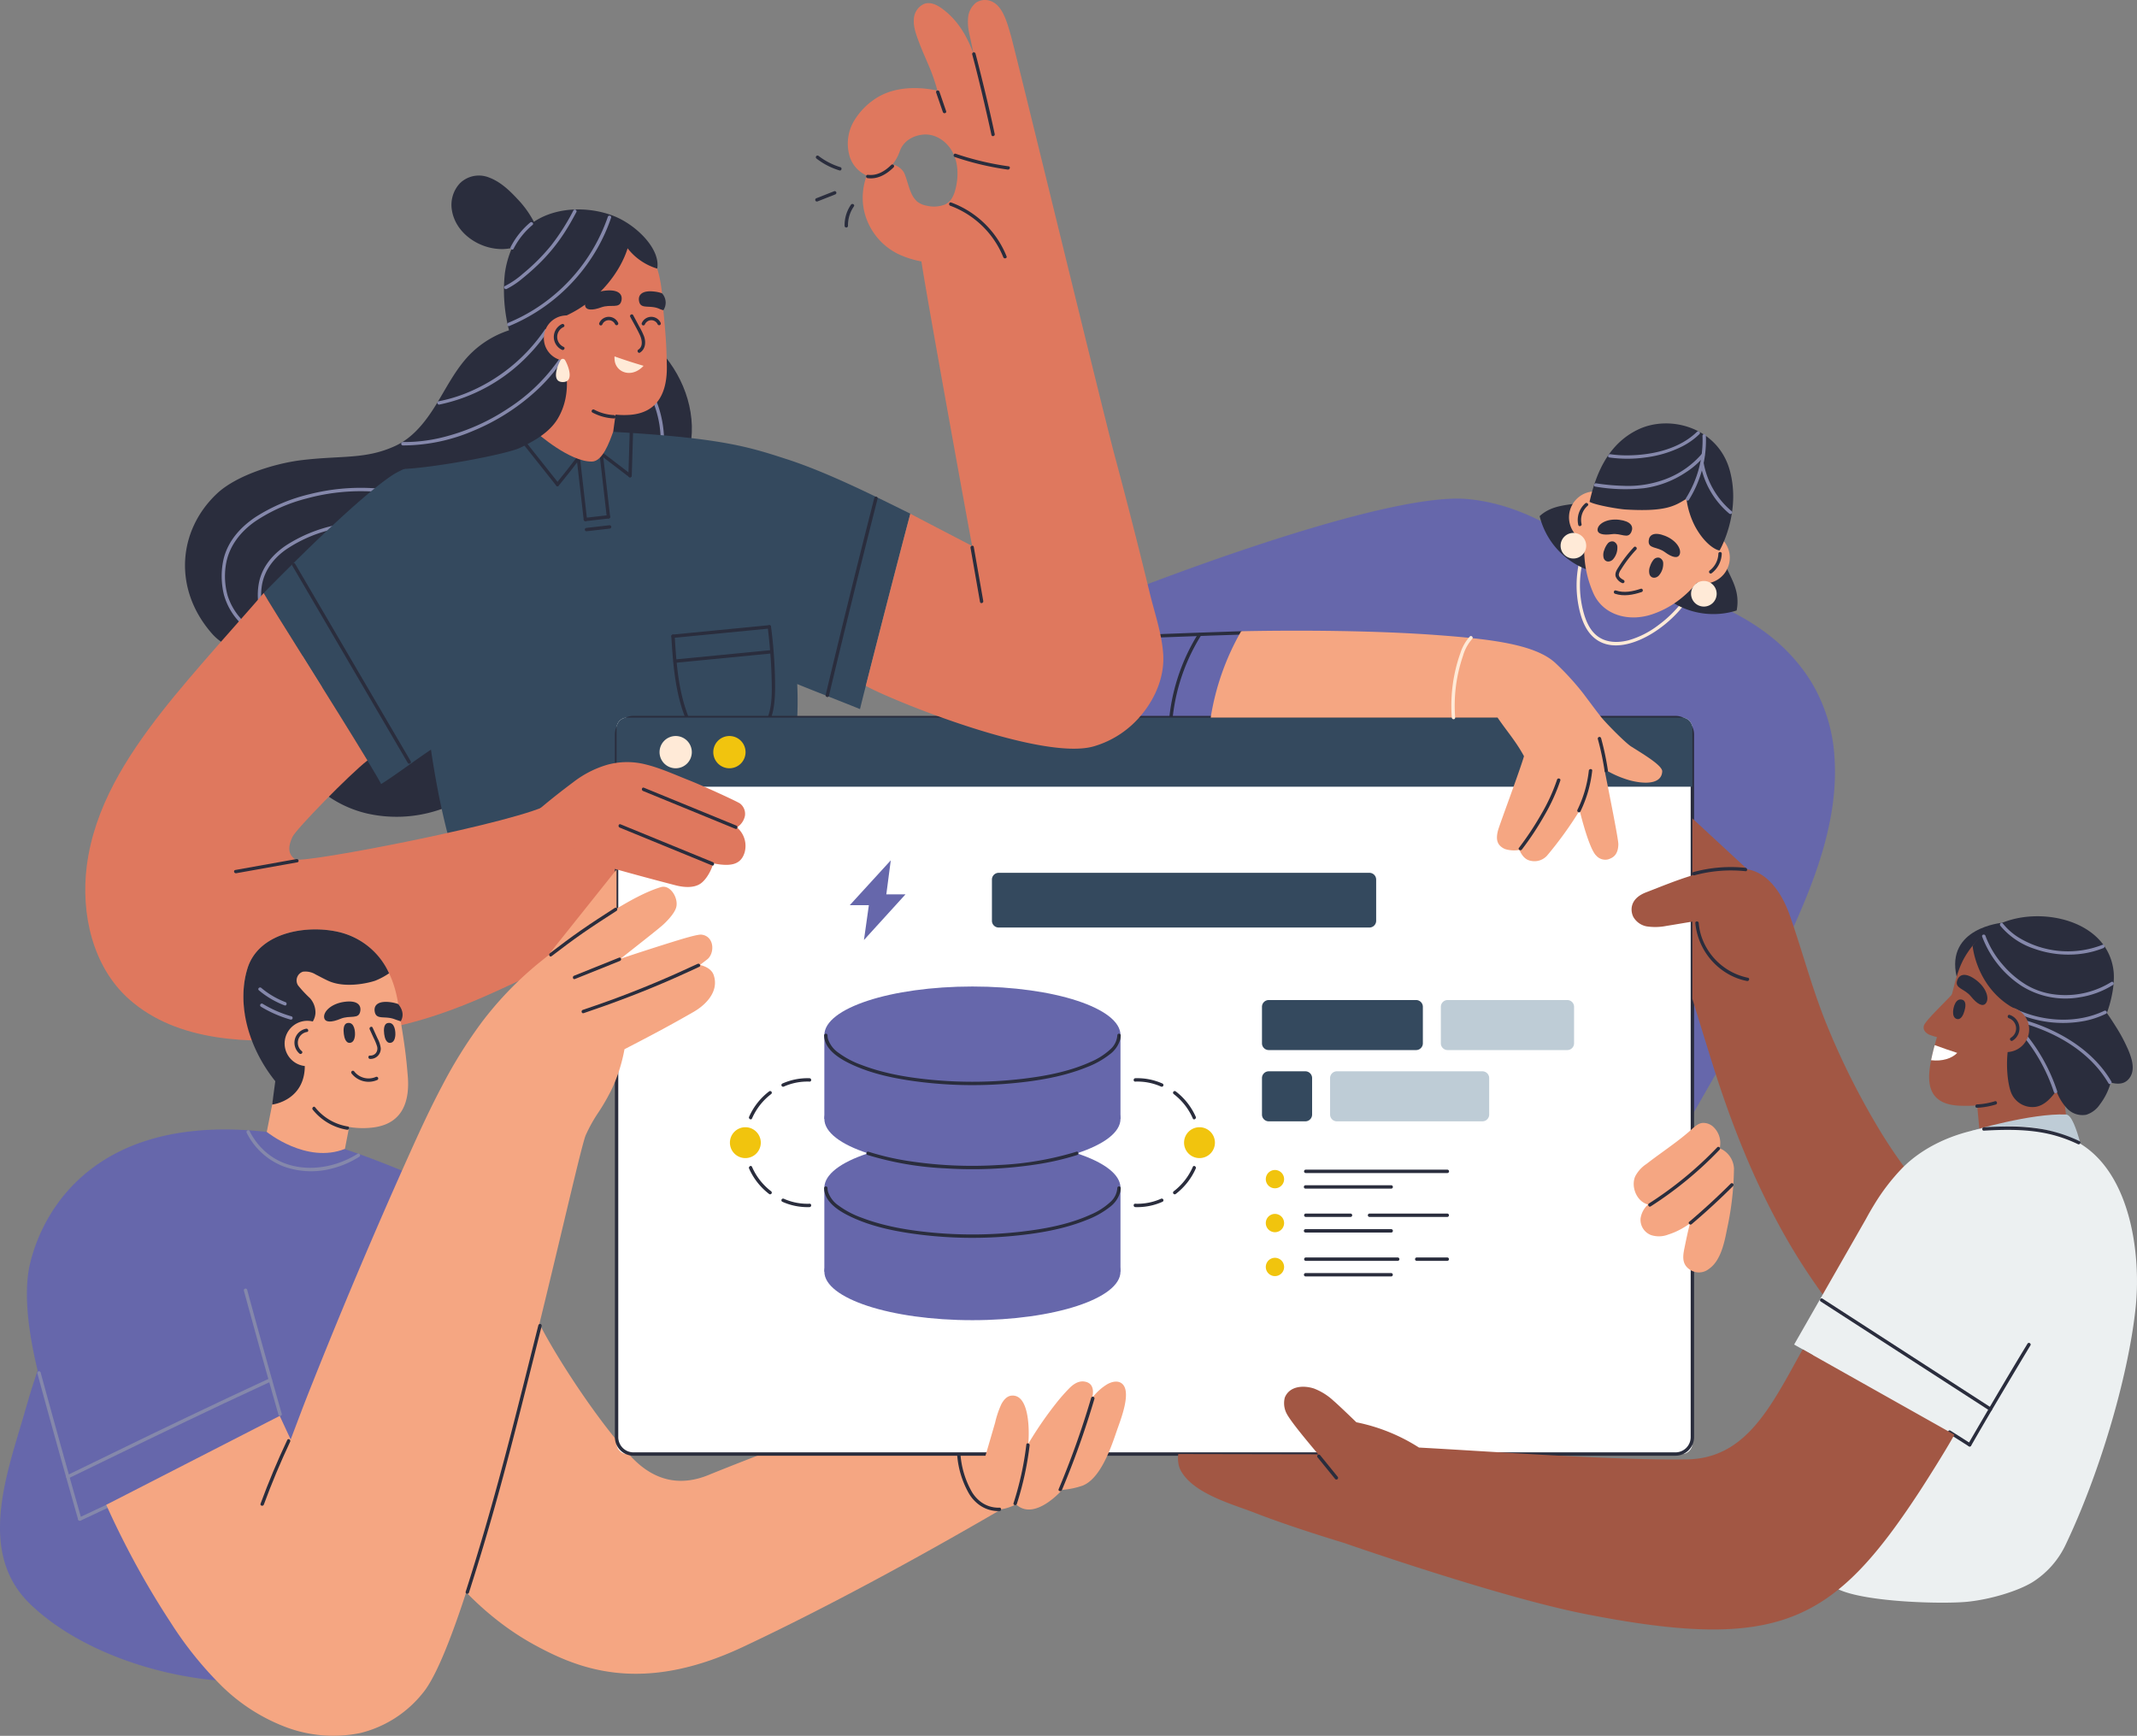 <?xml version="1.0" encoding="UTF-8"?> <svg xmlns="http://www.w3.org/2000/svg" xmlns:xlink="http://www.w3.org/1999/xlink" width="664.484" height="539.781" viewBox="0 0 664.484 539.781"><rect x="0" y="0" width="664.484" height="539.781" fill="#808080" stroke="none"/><defs><clipPath id="clip-path"><rect id="Rectangle_48" data-name="Rectangle 48" width="664.484" height="539.781" fill="none"></rect></clipPath></defs><g id="Group_193" data-name="Group 193" transform="translate(0 -0.001)"><g id="Group_193-2" data-name="Group 193" transform="translate(0 0.001)" clip-path="url(#clip-path)"><path id="Path_945" data-name="Path 945" d="M732,314.28a51.353,51.353,0,0,0-7.32-23.033,55.579,55.579,0,0,0-14.545-15.475c-10.508-7.689-23.175-12.259-36.054-14.03-2.782-1.765-7.849-4.565-9.484-5.651a101.555,101.555,0,0,0-10.782-6.232l0,0s-15.706-13.488-35.965-15.259c-27.1-2.37-107,29.4-107,29.4h.007a83.8,83.8,0,0,0-15.391,6.883c-9.448,5.579-17.793,14.661-18.3,26.154a18.777,18.777,0,0,0,6.217,15.16,28.079,28.079,0,0,0,9.571,5.318c-.2-.424,4.973,2.826,5.262,3.066q17.707,14.711,35.249,29.618t34.92,30.005q17.377,15.1,34.586,30.389t34.248,30.77q13.786,12.524,27.45,25.182l29.109-50.781c9.343-16.3,18.7-32.644,26.311-49.842,7.135-16.113,13.3-33.748,11.9-51.639" transform="translate(-161.617 -79.419)" fill="#6667ab"></path><path id="Path_946" data-name="Path 946" d="M550.374,328.888a60.332,60.332,0,0,1,9.12-30.4c.358-.576-.551-1.1-.908-.53a61.659,61.659,0,0,0-8.657,23.761,62.38,62.38,0,0,0-.606,7.168.526.526,0,0,0,1.051,0" transform="translate(-186.064 -100.841)" fill="#2a2d3d"></path><path id="Path_947" data-name="Path 947" d="M521.471,299.34c10.583-.36,21.162-.8,31.745-1.169q4.594-.161,9.188-.3c.675-.021.678-1.072,0-1.051-10.578.321-21.152.749-31.727,1.141q-4.6.171-9.206.329c-.675.022-.678,1.074,0,1.051" transform="translate(-176.459 -100.538)" fill="#2a2d3d"></path><path id="Path_948" data-name="Path 948" d="M741.92,265.6a33.4,33.4,0,0,0-.021,12.419c.662,3.505,1.834,7.312,4.518,9.82,5.442,5.087,13.723,2.01,19.109-1.48a38.159,38.159,0,0,0,9.362-8.592c.411-.528-.328-1.277-.743-.743a37.343,37.343,0,0,1-7.685,7.429,27.46,27.46,0,0,1-8.96,4.476c-3.1.805-6.578.829-9.325-1.022-2.851-1.922-4.152-5.4-4.925-8.6a31.994,31.994,0,0,1-.315-13.427c.125-.661-.888-.944-1.014-.28" transform="translate(-251.099 -89.836)" fill="#ffead7"></path><path id="Path_949" data-name="Path 949" d="M777.816,270.029a37.424,37.424,0,0,1,10.61-7.717,40.555,40.555,0,0,1,7.073-2.545c1.112-.3,2.222-.6,3.316-.95.418,6.5,6.213,10.54,4.642,18.684a23.98,23.98,0,0,1-25.641-7.473" transform="translate(-263.458 -87.666)" fill="#2a2d3d"></path><path id="Path_950" data-name="Path 950" d="M723.952,239.733c5.26-4.869,12.6-2.779,18.351-5.821.276,1.114.6,2.218.926,3.322a40.455,40.455,0,0,1,1.533,7.36,37.438,37.438,0,0,1-1.023,13.08,23.981,23.981,0,0,1-19.786-17.94" transform="translate(-245.214 -79.23)" fill="#2a2d3d"></path><path id="Path_951" data-name="Path 951" d="M788.266,213.969A19.607,19.607,0,0,0,771.622,200.8c-15.516-1.527-24.256,14.9-25.827,27.527-.774,6.228-2.285,14.345,1.9,24,3.04,7.016,11.106,9.1,18.285,6.693,9.825-3.291,15.114-10.852,18.544-16.108,2.557-3.919,8.538-15.8,3.744-28.944" transform="translate(-252.303 -67.982)" fill="#f5a682"></path><path id="Path_952" data-name="Path 952" d="M753.864,239.714A8.061,8.061,0,1,1,746.4,231.1a8.061,8.061,0,0,1,7.467,8.615" transform="translate(-249.891 -78.27)" fill="#f5a682"></path><path id="Path_953" data-name="Path 953" d="M805.075,257.407a8.061,8.061,0,1,1-8.729-7.332,8.061,8.061,0,0,1,8.729,7.332" transform="translate(-267.241 -84.694)" fill="#f5a682"></path><path id="Path_954" data-name="Path 954" d="M775.224,253.192c-.184,2.585,2.587,1.722,5.013,3.517,2.231,1.651,4.026,2.092,4.6.782.69-1.584-.921-4.4-4.513-5.827-3.363-1.334-4.964-.358-5.1,1.528" transform="translate(-262.578 -85.034)" fill="#2a2d3d"></path><path id="Path_955" data-name="Path 955" d="M761.693,248.17c-1.075,2.358-3.1.274-6.086.691-2.748.382-4.536-.088-4.411-1.512.151-1.721,2.915-3.426,6.751-2.959,3.591.438,4.53,2.061,3.746,3.781" transform="translate(-254.44 -82.753)" fill="#2a2d3d"></path><path id="Path_956" data-name="Path 956" d="M758.233,256.025a1.889,1.889,0,0,0-1.142-1.4,1.784,1.784,0,0,0-1.88.659,6.2,6.2,0,0,0-1.029,1.952,3.945,3.945,0,0,0-.179,2.548c.513,1.358,1.989,1.282,2.862.4a5.463,5.463,0,0,0,1.367-4.161" transform="translate(-255.343 -86.22)" fill="#2a2d3d"></path><path id="Path_957" data-name="Path 957" d="M779.781,263.65a1.89,1.89,0,0,0-1.142-1.4,1.783,1.783,0,0,0-1.88.659,6.191,6.191,0,0,0-1.029,1.951,3.948,3.948,0,0,0-.178,2.549c.513,1.357,1.989,1.281,2.862.4a5.461,5.461,0,0,0,1.367-4.16" transform="translate(-262.642 -88.803)" fill="#2a2d3d"></path><path id="Path_958" data-name="Path 958" d="M791.027,213.727c-3.61-13.2-18.444-17.52-28.489-12.731s-13.426,15.075-15.122,22.488c1.85,1.051,9.126,2.264,11.122,2.385,12.687.774,15.431-1.139,19.009-3.329a25.868,25.868,0,0,0,2.631,8.483c3.5,6.518,7.533,7.812,7.712,7.528,0,0,6.746-11.626,3.136-24.824" transform="translate(-253.161 -67.44)" fill="#2a2d3d"></path><path id="Path_959" data-name="Path 959" d="M759.2,278.394c2.723.91,5.643.35,8.294-.536.638-.214.364-1.229-.28-1.014-2.482.83-5.181,1.389-7.734.536-.643-.215-.919.8-.28,1.014" transform="translate(-257.03 -93.762)" fill="#2a2d3d"></path><path id="Path_960" data-name="Path 960" d="M765.328,257.22a39.458,39.458,0,0,0-4.595,5.907c-.584.921-1.373,2.007-1.086,3.162a3.692,3.692,0,0,0,2,2.07.526.526,0,0,0,.53-.907c-.657-.376-1.613-.9-1.533-1.792a3.644,3.644,0,0,1,.659-1.456q.408-.668.842-1.318a37.993,37.993,0,0,1,3.929-4.923c.464-.493-.278-1.237-.743-.743" transform="translate(-257.284 -87.07)" fill="#2a2d3d"></path><path id="Path_961" data-name="Path 961" d="M804.392,266.2a7.989,7.989,0,0,0,3.167-6.1c.02-.677-1.031-.676-1.051,0a6.872,6.872,0,0,1-2.646,5.2.543.543,0,0,0-.189.719.53.53,0,0,0,.719.188" transform="translate(-272.193 -87.928)" fill="#2a2d3d"></path><path id="Path_962" data-name="Path 962" d="M743.051,243.063a5.823,5.823,0,0,1,1.9-5.68c.515-.44-.232-1.18-.743-.743a6.873,6.873,0,0,0-2.168,6.7c.154.659,1.168.38,1.014-.279" transform="translate(-251.281 -80.109)" fill="#2a2d3d"></path><path id="Path_963" data-name="Path 963" d="M795.157,277.179a3.979,3.979,0,1,0,3.979-3.979,3.979,3.979,0,0,0-3.979,3.979" transform="translate(-269.332 -92.538)" fill="#ffead7"></path><path id="Path_964" data-name="Path 964" d="M733.808,254.579a3.979,3.979,0,1,0,3.979-3.979,3.979,3.979,0,0,0-3.979,3.979" transform="translate(-248.552 -84.883)" fill="#ffead7"></path><path id="Path_965" data-name="Path 965" d="M793.635,224.609a34.95,34.95,0,0,0,5.276-19.9c-.036-.673-1.087-.677-1.051,0a33.949,33.949,0,0,1-5.133,19.371c-.355.578.554,1.106.908.53" transform="translate(-268.482 -69.167)" fill="#8588ab"></path><path id="Path_966" data-name="Path 966" d="M749.92,223.5a54.331,54.331,0,0,0,15.239.493,30.862,30.862,0,0,0,12.867-4.886,24.94,24.94,0,0,0,5.773-5.051c.423-.521-.317-1.269-.743-.743a27.718,27.718,0,0,1-10.947,7.742,33.069,33.069,0,0,1-13.669,2.193,64.343,64.343,0,0,1-8.241-.762c-.661-.1-.946.91-.279,1.014" transform="translate(-253.881 -72.191)" fill="#8588ab"></path><path id="Path_967" data-name="Path 967" d="M756.521,210.938a40.32,40.32,0,0,0,11.348-.015,34.883,34.883,0,0,0,11.438-3.488,22.091,22.091,0,0,0,5.241-3.761c.484-.475-.259-1.218-.743-.743-5.4,5.3-13.64,7.2-20.985,7.344a36.419,36.419,0,0,1-6.019-.351c-.662-.1-.948.915-.28,1.014" transform="translate(-256.117 -68.685)" fill="#8588ab"></path><path id="Path_968" data-name="Path 968" d="M799.576,217.933a26.282,26.282,0,0,0,8.959,15.372c.513.436,1.26-.3.744-.743a25.391,25.391,0,0,1-8.69-14.909c-.107-.666-1.12-.384-1.013.28" transform="translate(-270.826 -73.594)" fill="#8588ab"></path><path id="Path_969" data-name="Path 969" d="M287.951,156.826c9.167,6.644,15.5,17.4,15.836,28.718s-5.768,22.839-15.806,28.075c0,0-21.005-1.864-25.728-19.384s25.7-37.41,25.7-37.41" transform="translate(-88.66 -53.12)" fill="#2a2d3d"></path><path id="Path_970" data-name="Path 970" d="M305.149,184.359a32.757,32.757,0,0,1,3.07,21.017c-.125.661.887.945,1.014.28a33.934,33.934,0,0,0-3.177-21.827c-.31-.6-1.217-.07-.907.53" transform="translate(-103.337 -62.177)" fill="#8588ab"></path><path id="Path_971" data-name="Path 971" d="M171.23,245.4c-.645-.16-1.3-.281-1.953-.4,13.745-9.19,20.084-30.192,25.382-46.661,6.311-19.616,3.094-45.23,3.094-45.23a30.2,30.2,0,0,0-22.289,9.085c-4.287,4.439-7.077,10.066-10.3,15.326s-7.183,10.421-12.787,13c-9.291,4.281-16.688,2.912-29.168,4.43-8.267,1.006-20.24,4.713-26.279,10.394-12.175,11.455-13.706,29.681-1.549,43.545,8.228,9.382,27.527,7.873,45.2,4.472a99.545,99.545,0,0,0-7.55,7.431c-4.523,4.833-10.153,17.531-13.991,22.921a33.864,33.864,0,0,0,7.771,11.846,35.346,35.346,0,0,0,16.941,9.3,41.573,41.573,0,0,0,21.568-.953c12.314-3.825,22.245-13.119,28.388-24.292-.886-5.894-1.966-19.074-5.77-23.673a31.5,31.5,0,0,0-16.7-10.546" transform="translate(-29.466 -51.858)" fill="#2a2d3d"></path><path id="Path_972" data-name="Path 972" d="M110.846,270.741A19.393,19.393,0,0,1,106.113,263a22.463,22.463,0,0,1-.61-9.43c.849-5.813,4.411-10.42,9.132-13.728a51.66,51.66,0,0,1,15.986-7.13,64.058,64.058,0,0,1,18.09-2.256,63.035,63.035,0,0,1,20.139,3.679c.638.229.913-.786.28-1.014a64.829,64.829,0,0,0-37.47-1.77,54.7,54.7,0,0,0-16.795,7.064c-4.821,3.187-8.811,7.637-10.1,13.4a24.119,24.119,0,0,0,.14,10.723,19.921,19.921,0,0,0,5.2,8.947c.47.489,1.212-.255.743-.743" transform="translate(-35.303 -77.7)" fill="#8588ab"></path><path id="Path_973" data-name="Path 973" d="M126.918,279.541a16.185,16.185,0,0,1-3.965-6.515,18.921,18.921,0,0,1-.536-7.531c.621-4.933,3.594-8.882,7.576-11.693a43.121,43.121,0,0,1,13.43-6.022,53.72,53.72,0,0,1,15.173-1.906,52.893,52.893,0,0,1,16.92,3.086c.637.229.913-.786.279-1.014a54.5,54.5,0,0,0-31.661-1.442,45.485,45.485,0,0,0-14.163,6.04c-4.063,2.741-7.365,6.557-8.367,11.462a20.264,20.264,0,0,0,.221,8.884,16.942,16.942,0,0,0,4.349,7.4c.469.489,1.211-.255.743-.743" transform="translate(-41.058 -82.924)" fill="#8588ab"></path><path id="Path_974" data-name="Path 974" d="M286.656,211.267c-12.189-3.97-20.979-6.768-56.9-8.666a191.687,191.687,0,0,0-22.369-.2c-7.227.464-36.392,9.137-43.517,13.915-11.191,7.506-32.779,29.346-39.885,36.559,2.312,4.249,33.765,53.794,36.515,59.407,4.292-2.644,11.1-7.8,15.507-10.692,4.816,32.709,12.394,49.563,18.33,56.716,37.142,44.76,68.3-8.11,86.642-27.113,2.913-3.019,10.045-25.746,8.907-50.009,4.2,1.749,13.49,5.329,19.517,7.787.993-4.146,11.254-44.459,15.655-60.755-12.9-6.416-26.369-13.034-38.4-16.954" transform="translate(-41.997 -68.473)" fill="#34495e"></path><path id="Path_975" data-name="Path 975" d="M316.2,297.939l23.643-2.3,6.315-.614c.668-.065.675-1.117,0-1.051l-23.642,2.3-6.316.614c-.667.065-.674,1.117,0,1.051" transform="translate(-106.93 -99.573)" fill="#2a2d3d"></path><path id="Path_976" data-name="Path 976" d="M317.148,309.66l23.642-2.3,6.316-.614c.668-.065.675-1.117,0-1.052l-23.642,2.3-6.316.614c-.667.065-.674,1.117,0,1.051" transform="translate(-107.253 -103.543)" fill="#2a2d3d"></path><path id="Path_977" data-name="Path 977" d="M315.658,297.428c.44,7.107.956,14.314,2.927,21.19a41.6,41.6,0,0,0,1.709,4.847,11.247,11.247,0,0,0,1.722,3.063,14.7,14.7,0,0,0,6.569,4.144c5.1,1.655,11.542.92,15.329-3.162,3.593-3.872,3.986-9.325,4.013-14.342a146.724,146.724,0,0,0-1.259-18.655c-.081-.663-1.133-.671-1.051,0,.634,5.155,1.077,10.349,1.221,15.542.136,4.9.345,10.454-2.255,14.815-2.746,4.6-8.232,6.154-13.318,5.363a14.815,14.815,0,0,1-7.535-3.47c-1.918-1.713-2.747-4.153-3.546-6.539-2.453-7.326-3-15.139-3.475-22.8-.042-.672-1.093-.677-1.051,0" transform="translate(-106.918 -99.588)" fill="#2a2d3d"></path><path id="Path_978" data-name="Path 978" d="M209.963,360.028c-1.44,4.037,6.82,12.414,3.691,15.312-13.235,12.256-31.1,20.67-45.865,27.4-20.246,9.219-34.426,12.7-56.6,14.611-19.993,1.735-42.342,1.188-57.384-12.1-11.49-10.149-15.116-26.76-13.249-41.469,2.311-18.2,12.224-33.772,23.376-48.054,9.565-12.25,27.185-31.48,31.638-36.865,1.892,3.469,22.547,35.984,32.271,52.057-5.6,4.362-22.233,21.4-23.326,23.778-1.145,2.47-1.766,5.224.883,6.99,2.207,1.461,71.365-11.91,79.418-17.471,8.147,4.8,16.378,12.246,25.145,15.81" transform="translate(-13.58 -94.456)" fill="#df785e"></path><path id="Path_979" data-name="Path 979" d="M110.708,408.368l19.043-3.4c.665-.118.383-1.132-.28-1.013l-19.043,3.4c-.665.119-.383,1.132.28,1.014" transform="translate(-37.275 -136.823)" fill="#2a2d3d"></path><path id="Path_980" data-name="Path 980" d="M270.7,211.389l2.476,21.584c.076.665,1.128.673,1.051,0q-1.239-10.792-2.476-21.584c-.077-.664-1.128-.672-1.051,0" transform="translate(-91.688 -71.432)" fill="#2a2d3d"></path><path id="Path_981" data-name="Path 981" d="M281.523,209.871q1.248,10.882,2.5,21.764c.076.665,1.128.673,1.051,0q-1.249-10.881-2.5-21.764c-.077-.665-1.129-.672-1.051,0" transform="translate(-95.355 -70.918)" fill="#2a2d3d"></path><path id="Path_982" data-name="Path 982" d="M274.968,244.119l7.18-.824a.542.542,0,0,0,.525-.525.528.528,0,0,0-.525-.526l-7.18.823a.543.543,0,0,0-.526.526.529.529,0,0,0,.526.526" transform="translate(-92.958 -82.052)" fill="#2a2d3d"></path><path id="Path_983" data-name="Path 983" d="M275.512,248.856l7.18-.823a.542.542,0,0,0,.525-.526.528.528,0,0,0-.525-.526l-7.18.824a.542.542,0,0,0-.526.525.529.529,0,0,0,.526.526" transform="translate(-93.142 -83.656)" fill="#2a2d3d"></path><path id="Path_984" data-name="Path 984" d="M295.874,203.232q-.2,6.673-.4,13.347c-.021.676,1.031.676,1.051,0q.2-6.674.4-13.347c.02-.676-1.031-.676-1.051,0" transform="translate(-100.082 -68.667)" fill="#2a2d3d"></path><path id="Path_985" data-name="Path 985" d="M277.877,210.2l11.823,9.024c.538.411,1.061-.5.53-.907l-11.823-9.025c-.538-.41-1.061.5-.53.908" transform="translate(-94.046 -70.855)" fill="#2a2d3d"></path><path id="Path_986" data-name="Path 986" d="M239.239,199.856l14.729,18.559c.421.53,1.16-.218.744-.743l-14.73-18.559c-.421-.53-1.16.219-.743.743" transform="translate(-80.992 -67.382)" fill="#2a2d3d"></path><path id="Path_987" data-name="Path 987" d="M262.254,218.727q7.194-8.74,13.574-18.108c.382-.561-.528-1.087-.907-.53q-6.295,9.248-13.41,17.9c-.427.518.313,1.266.743.743" transform="translate(-88.534 -67.694)" fill="#2a2d3d"></path><path id="Path_988" data-name="Path 988" d="M252.957,170.879l-.431,21.661s10.169,9,17.084,8.866c3.279-.062,5.373-5.9,6.606-9.334l1.393-10.192Z" transform="translate(-85.535 -57.88)" fill="#df785e"></path><path id="Path_989" data-name="Path 989" d="M239.514,115.131a17.31,17.31,0,0,1,.875-3.15c4.645-11.988,20.087-13.741,30.7-9.937,7.121,2.551,11.982,8.248,14.24,15.385,1.623,5.129,1.582,9.5,1.937,13.159.693,7.154.971,10.672,1.079,17.189.123,7.459-2.3,14.641-11.771,15.2-9.642.572-18.555-4.35-24.968-11.268a47.337,47.337,0,0,1-12.48-30.889,28.483,28.483,0,0,1,.384-5.691" transform="translate(-80.994 -33.956)" fill="#df785e"></path><path id="Path_990" data-name="Path 990" d="M254.472,100.655c-10.438-4.268-26.3-2.891-31.976,9.806a29.9,29.9,0,0,0-2.207,7.889c-1.156,10.208,1.118,22.3,7.183,30.572L186.89,179.24c9.461,0,33.775-4.558,38.13-6.637,4.383-2.092,9.076-4.734,11.666-8.984a19.865,19.865,0,0,0,2.534-6.815c1.286-7.138-1.19-12.449-2.051-19.449-.429-3.489-.893-4.42,2.293-5.9,10.661-4.966,16.953-14.214,18.989-20.884a18.381,18.381,0,0,0,9.206,6.31c1.072-6.079-6.439-13.469-13.187-16.223" transform="translate(-63.303 -33.356)" fill="#2a2d3d"></path><path id="Path_991" data-name="Path 991" d="M239.159,135.728a56.438,56.438,0,0,0,27.389-24.173,54.7,54.7,0,0,0,4.261-9.495c.218-.642-.8-.917-1.014-.279a55.28,55.28,0,0,1-21.871,28.147,53.344,53.344,0,0,1-9.044,4.786c-.618.253-.347,1.271.279,1.014" transform="translate(-80.794 -34.353)" fill="#8588ab"></path><path id="Path_992" data-name="Path 992" d="M237.832,123.225a25.07,25.07,0,0,0,4.958-3.312c1.578-1.264,3.1-2.607,4.559-4a56,56,0,0,0,8.291-9.943c1.4-2.143,2.658-4.372,3.858-6.631.317-.6-.59-1.129-.908-.53a68.633,68.633,0,0,1-6.937,10.9,62.176,62.176,0,0,1-8.815,8.818,26.33,26.33,0,0,1-5.536,3.793c-.613.286-.08,1.192.53.908" transform="translate(-80.286 -33.379)" fill="#8588ab"></path><path id="Path_993" data-name="Path 993" d="M189.143,195.487a55.669,55.669,0,0,0,21.988-4.583,66.579,66.579,0,0,0,19.54-12.457,52.6,52.6,0,0,0,8.129-9.471c.375-.565-.535-1.092-.908-.531a56.129,56.129,0,0,1-15.821,15.423,64.882,64.882,0,0,1-20.823,9.165,49.737,49.737,0,0,1-12.1,1.4.526.526,0,0,0,0,1.051" transform="translate(-63.894 -56.974)" fill="#8588ab"></path><path id="Path_994" data-name="Path 994" d="M206.272,178.206a53.334,53.334,0,0,0,27.992-15.689,52.423,52.423,0,0,0,5.657-7.029c.378-.563-.532-1.09-.907-.53A53.837,53.837,0,0,1,214.5,174.7a46.67,46.67,0,0,1-8.5,2.493c-.663.127-.382,1.14.28,1.014" transform="translate(-69.644 -52.406)" fill="#8588ab"></path><path id="Path_995" data-name="Path 995" d="M288.982,168.734a6.867,6.867,0,0,1-.035-1.141q4.474,1.593,9.033,2.926c-1.671,1.846-4.216,2.887-6.629,1.724a4.338,4.338,0,0,1-2.369-3.509" transform="translate(-97.868 -56.767)" fill="#ffead7"></path><path id="Path_996" data-name="Path 996" d="M286.414,139.709c-.575,2.714-3.215,1-6.283,2.117-2.82,1.03-4.827.948-5.035-.571-.251-1.836,2.269-4.253,6.446-4.644,3.909-.366,5.292,1.118,4.872,3.1" transform="translate(-93.174 -46.254)" fill="#2a2d3d"></path><path id="Path_997" data-name="Path 997" d="M300.452,139.981c.453,2.738,3.168,1.139,6.184,2.39a7.135,7.135,0,0,0,1.389.493,4.26,4.26,0,0,0-.429-5.259,9.348,9.348,0,0,0-2.144-.51c-3.892-.533-5.341.891-5,2.887" transform="translate(-101.752 -46.399)" fill="#2a2d3d"></path><path id="Path_998" data-name="Path 998" d="M269.764,154.42a7.053,7.053,0,1,1-7.96-6.01,7.053,7.053,0,0,1,7.96,6.01" transform="translate(-86.618 -50.246)" fill="#df785e"></path><path id="Path_999" data-name="Path 999" d="M296.323,148.611c.994,1.856,2.08,3.691,2.97,5.6.657,1.409,1.117,3.571-.458,4.58-.568.364-.041,1.274.53.908,1.69-1.084,1.869-3.264,1.252-5.017a22.193,22.193,0,0,0-1.487-3.051l-1.9-3.549c-.319-.6-1.227-.067-.908.53" transform="translate(-100.346 -50.069)" fill="#2a2d3d"></path><path id="Path_1000" data-name="Path 1000" d="M263.475,159.468a3.385,3.385,0,0,1-.035-6.176c.608-.3.075-1.2-.53-.908a4.429,4.429,0,0,0,.035,7.992c.607.289,1.141-.617.53-.908" transform="translate(-88.204 -51.596)" fill="#2a2d3d"></path><path id="Path_1001" data-name="Path 1001" d="M238.931,99.094a30.591,30.591,0,0,0-6.19-9.312c-2.473-2.667-5.259-5.292-8.719-6.594a8.445,8.445,0,0,0-8.434,1.179.71.71,0,0,0-.282.243c-.1.1-.218.173-.319.275a9.851,9.851,0,0,0-2.543,8.581c1.116,6.538,7.359,11.11,13.669,11.839a14.465,14.465,0,0,0,8.65-1.592,9.789,9.789,0,0,0,3.4-2.9,2.955,2.955,0,0,0,.4-.911.583.583,0,0,0,.371-.809" transform="translate(-71.907 -27.969)" fill="#2a2d3d"></path><path id="Path_1002" data-name="Path 1002" d="M240.985,112.733a23.793,23.793,0,0,1,5.907-7.412c.518-.435-.228-1.175-.743-.743a24.545,24.545,0,0,0-6.071,7.625c-.307.6.6,1.133.908.53" transform="translate(-81.297 -35.379)" fill="#8588ab"></path><path id="Path_1003" data-name="Path 1003" d="M278.452,193.5a15.691,15.691,0,0,0,6.662,1.834c.677.032.675-1.02,0-1.051a14.466,14.466,0,0,1-6.131-1.69c-.6-.319-1.128.589-.53.908" transform="translate(-94.227 -65.212)" fill="#2a2d3d"></path><path id="Path_1004" data-name="Path 1004" d="M264.252,169.142a.8.8,0,0,0-1.393,0c-1.124,1.968-2.869,6.815.7,6.815s1.82-4.847.7-6.815" transform="translate(-88.55 -57.154)" fill="#ffead7"></path><path id="Path_1005" data-name="Path 1005" d="M282.7,151.4a2.172,2.172,0,0,1,4.005-.061.53.53,0,0,0,.72.188.536.536,0,0,0,.188-.719,3.213,3.213,0,0,0-5.821.061.541.541,0,0,0,.189.719.53.53,0,0,0,.719-.188" transform="translate(-95.428 -50.465)" fill="#2a2d3d"></path><path id="Path_1006" data-name="Path 1006" d="M302.695,151.4a2.172,2.172,0,0,1,4.006-.061.529.529,0,0,0,.719.188.536.536,0,0,0,.188-.719,3.213,3.213,0,0,0-5.821.061.541.541,0,0,0,.188.719.53.53,0,0,0,.719-.188" transform="translate(-102.199 -50.465)" fill="#2a2d3d"></path><path id="Path_1007" data-name="Path 1007" d="M403.354,233.9q-6.1,23.9-11.9,47.864-1.628,6.713-3.23,13.433c-.157.657.856.938,1.013.279q5.724-23.988,11.742-47.9,1.685-6.7,3.393-13.392a.526.526,0,0,0-1.014-.279" transform="translate(-131.49 -79.099)" fill="#2a2d3d"></path><path id="Path_1008" data-name="Path 1008" d="M137.343,265.487l14.22,24.292q6.72,11.482,13.441,22.962l8.29,14.163a.526.526,0,0,0,.908-.53l-14.22-24.292-13.441-22.962-8.29-14.162a.526.526,0,0,0-.908.53" transform="translate(-46.495 -89.66)" fill="#2a2d3d"></path><path id="Path_1009" data-name="Path 1009" d="M325.46,636.07c-7.225,2.728-29.661,11.072-44.238,17.021-9.2,3.755-17.068,1.495-23.612-5.24-9.367-9.64-23.1-30.223-28.948-41.774-6.159-12.159-21.208-32.085-21.208-32.085-2.014,3.793-15.571,39.242-18.787,49.6-2.925,9.419-5.549,18.96-8.8,28.291a196.093,196.093,0,0,0,16.674,26.82c8.23,10.819,18.42,20.633,30.856,27.365,13.222,7.156,32.8,15.42,64.569.47,58.74-27.642,122.6-68.249,125.676-70.459Z" transform="translate(-60.924 -194.421)" fill="#f5a682"></path><path id="Path_1010" data-name="Path 1010" d="M154,555.056c-10.335-3.287-20.287-7.625-30.329-11.687-9.957-4.028-20.067-7.789-30.612-9.962a93.991,93.991,0,0,0-10.108-1.531c-52.2-5.834-69.388,23.353-73.592,40.873-2.348,9.782-.1,23.273,2.339,33.283-2.652,8.089-2.1,6.492-4.5,14.659-5.393,18.37-13.993,42.2,2,57.821,20.539,20.071,61.306,29.077,86.36,21.859,7.617-2.194,11.258-18.294,14.716-25.381,4.479-9.179,6.311-8.441,10.889-17.572,4.9-9.769,9.954-8.292,14.688-18.142,4.528-9.419,8.909-18.929,12.49-28.755a133.847,133.847,0,0,0,7.51-30.046c.95-8.078,1.01-16.234,1.75-24.325q-1.806-.526-3.6-1.093" transform="translate(0 -179.899)" fill="#6667ab"></path><path id="Path_1011" data-name="Path 1011" d="M37.5,710.64c5.345-2.511,10.708-4.985,16-7.6.606-.3.074-1.207-.531-.907-5.294,2.617-10.657,5.091-16,7.6-.612.288-.079,1.194.53.908" transform="translate(-12.43 -237.803)" fill="#8588ab"></path><path id="Path_1012" data-name="Path 1012" d="M129.082,504.414l-3.644,18.417s12.379,10.048,24.3,5.276l1.641-8.474Z" transform="translate(-42.488 -170.854)" fill="#f5a682"></path><path id="Path_1013" data-name="Path 1013" d="M114.791,453.308a27.274,27.274,0,0,1,.929-4.125c3.611-11.688,19.606-13.878,29.667-11,7.271,2.083,12.492,7.453,15.21,14.427,1.953,5.013,2.2,9.374,2.788,13.005,1.157,7.094,1.663,10.586,2.193,17.082.608,7.435-1.346,14.76-10.758,15.936-9.585,1.2-18.8-3.135-25.647-9.622-9.1-8.619-16.279-22.712-14.382-35.708" transform="translate(-38.778 -148.034)" fill="#f5a682"></path><path id="Path_1014" data-name="Path 1014" d="M145.377,438.182c-10.06-2.88-26.059-.694-29.665,11a28.155,28.155,0,0,0-.936,4.132c-1.577,10.838,2.7,22.371,9.588,30.928l-.968,7.252c.105.042,10.7-1.285,10.123-12.961-.152-3.084-1.114-3.71-1.335-6.791a.559.559,0,0,0-.82-.442,5.8,5.8,0,0,1,.137-1.03c.41-1.819,1.629-1.85,3.017-2.974a5.673,5.673,0,0,0,2.334-4.195,6.694,6.694,0,0,0-1.692-4.667,37.514,37.514,0,0,1-3.728-3.994,2.863,2.863,0,0,1,1.52-4.247,6.076,6.076,0,0,1,3.984.872c1.262.631,2.87,1.524,4.163,2.082,5.109,2.186,12.053.628,14.349-.158a22.454,22.454,0,0,0,4.3-2.3,22.78,22.78,0,0,0-14.37-12.5" transform="translate(-38.766 -148.033)" fill="#2a2d3d"></path><path id="Path_1015" data-name="Path 1015" d="M121.619,465.216a27.608,27.608,0,0,0,8,4.7c.633.241.907-.775.279-1.014a26.11,26.11,0,0,1-7.532-4.433c-.514-.433-1.262.306-.743.743" transform="translate(-41.135 -157.28)" fill="#8588ab"></path><path id="Path_1016" data-name="Path 1016" d="M122.559,472.879a37.511,37.511,0,0,0,9.2,4.008.526.526,0,0,0,.28-1.014,36.416,36.416,0,0,1-8.949-3.9.526.526,0,0,0-.53.908" transform="translate(-41.428 -159.838)" fill="#8588ab"></path><path id="Path_1017" data-name="Path 1017" d="M163.65,473.913c-.445,2.738-3.164,1.149-6.174,2.415-2.768,1.163-4.777,1.177-5.057-.331-.339-1.822,2.064-4.357,6.216-4.946,3.888-.552,5.34.864,5.015,2.861" transform="translate(-51.616 -159.512)" fill="#2a2d3d"></path><path id="Path_1018" data-name="Path 1018" d="M176.169,474.122c.454,2.738,3.136,1.223,6.184,2.39.628.24,1.336.459,1.909.649.952-1.658.73-3.486-.776-5.354a10.85,10.85,0,0,0-2.316-.573c-3.892-.533-5.341.891-5,2.887" transform="translate(-59.655 -159.577)" fill="#2a2d3d"></path><path id="Path_1019" data-name="Path 1019" d="M181.79,481.038c2.162-.363,2.427,2.79,2.257,4.107-.11.857-.468,1.906-1.448,2.055-1.43.218-1.861-1.7-1.99-2.747-.143-1.166-.234-3.178,1.182-3.415" transform="translate(-61.149 -162.926)" fill="#2a2d3d"></path><path id="Path_1020" data-name="Path 1020" d="M147.879,488a7.052,7.052,0,1,1-6.065-7.917A7.051,7.051,0,0,1,147.879,488" transform="translate(-45.332 -162.59)" fill="#f5a682"></path><path id="Path_1021" data-name="Path 1021" d="M140.744,490.709a3.385,3.385,0,0,1,1.626-5.958c.664-.124.383-1.137-.28-1.014a4.429,4.429,0,0,0-2.09,7.715c.509.442,1.255-.3.743-.743" transform="translate(-46.901 -163.847)" fill="#2a2d3d"></path><path id="Path_1022" data-name="Path 1022" d="M157.929,526.571a16.317,16.317,0,0,1-10.194-5.967c-.42-.53-1.159.218-.743.743a17.178,17.178,0,0,0,10.659,6.237c.661.106.946-.906.279-1.014" transform="translate(-49.747 -176.276)" fill="#2a2d3d"></path><path id="Path_1023" data-name="Path 1023" d="M162.813,481.038c2.162-.363,2.427,2.79,2.257,4.107-.11.857-.468,1.906-1.448,2.055-1.43.218-1.862-1.7-1.99-2.747-.143-1.166-.234-3.178,1.182-3.415" transform="translate(-54.721 -162.926)" fill="#2a2d3d"></path><path id="Path_1024" data-name="Path 1024" d="M173.738,492.822a3.191,3.191,0,0,0,3.328-3.364,9.029,9.029,0,0,0-1.03-3.087l-1.495-3.279c-.28-.614-1.187-.081-.908.531l1.174,2.576a17.43,17.43,0,0,1,1.084,2.6,2.354,2.354,0,0,1-.328,2.19,2.181,2.181,0,0,1-1.825.785c-.676-.04-.673,1.011,0,1.051" transform="translate(-58.676 -163.539)" fill="#2a2d3d"></path><path id="Path_1025" data-name="Path 1025" d="M165.29,504.4a6.718,6.718,0,0,0,8,1.955.53.53,0,0,0,.188-.719.539.539,0,0,0-.719-.189,5.676,5.676,0,0,1-6.725-1.791.528.528,0,0,0-.743,0,.538.538,0,0,0,0,.743" transform="translate(-55.936 -170.546)" fill="#2a2d3d"></path><path id="Path_1026" data-name="Path 1026" d="M115.96,532.264a21.444,21.444,0,0,0,11.663,10.54,25.4,25.4,0,0,0,15.188.495,29.085,29.085,0,0,0,8.169-3.587c.569-.362.042-1.272-.531-.907-8.3,5.28-19.985,6.337-28-.085a21.091,21.091,0,0,1-5.577-6.985c-.306-.6-1.213-.072-.908.53" transform="translate(-39.257 -180.017)" fill="#8588ab"></path><path id="Path_1027" data-name="Path 1027" d="M31.863,679.209q12.332-5.992,24.666-11.981,11.905-5.757,23.861-11.408,7.218-3.4,14.463-6.748c.614-.283.08-1.19-.53-.907q-12.575,5.809-25.073,11.782-11.9,5.683-23.747,11.463-7.086,3.444-14.171,6.89c-.608.3-.076,1.2.53.908" transform="translate(-10.522 -219.526)" fill="#8588ab"></path><path id="Path_1028" data-name="Path 1028" d="M17.557,645.469q4.916,18.064,10.016,36.078,1.324,4.695,2.663,9.386a.526.526,0,0,0,1.013-.279q-5.141-18-10.1-36.055-1.3-4.7-2.579-9.41a.526.526,0,0,0-1.014.28" transform="translate(-5.94 -218.411)" fill="#8588ab"></path><path id="Path_1029" data-name="Path 1029" d="M114.672,606.606q4.09,15.028,8.325,30.015,1.21,4.282,2.433,8.56a.526.526,0,0,0,1.013-.279q-4.277-14.975-8.409-29.992-1.18-4.29-2.348-8.584a.526.526,0,0,0-1.014.28" transform="translate(-38.834 -205.247)" fill="#8588ab"></path><path id="Path_1030" data-name="Path 1030" d="M621.125,566.446h-327.9a3.307,3.307,0,0,1-3.306-3.306v-222.4a3.307,3.307,0,0,1,3.306-3.306h327.9a3.307,3.307,0,0,1,3.306,3.306v222.4a3.307,3.307,0,0,1-3.306,3.306" transform="translate(-98.199 -114.295)" fill="#fff"></path><path id="Path_1031" data-name="Path 1031" d="M618.906,566.7h-324a5.788,5.788,0,0,1-5.782-5.782v-218.5a5.789,5.789,0,0,1,5.782-5.782h324a5.789,5.789,0,0,1,5.782,5.782v218.5a5.788,5.788,0,0,1-5.782,5.782m-324-229.01a4.735,4.735,0,0,0-4.73,4.73v218.5a4.735,4.735,0,0,0,4.73,4.73h324a4.736,4.736,0,0,0,4.731-4.73v-218.5a4.736,4.736,0,0,0-4.731-4.73Z" transform="translate(-97.93 -114.026)" fill="#2a2d3d"></path><path id="Path_1032" data-name="Path 1032" d="M624.432,358.928H289.917V340.743a3.306,3.306,0,0,1,3.306-3.306h327.9a3.306,3.306,0,0,1,3.306,3.306Z" transform="translate(-98.199 -114.296)" fill="#34495e"></path><path id="Path_1033" data-name="Path 1033" d="M310.129,351.117a5.015,5.015,0,1,0,5.015-5.015,5.014,5.014,0,0,0-5.015,5.015" transform="translate(-105.046 -117.231)" fill="#ffead7"></path><path id="Path_1034" data-name="Path 1034" d="M335.4,351.117a5.015,5.015,0,1,0,5.015-5.015,5.014,5.014,0,0,0-5.015,5.015" transform="translate(-113.607 -117.231)" fill="#f1c40e"></path><path id="Path_1035" data-name="Path 1035" d="M479.7,590.228c0,8.341-20.612,15.1-46.038,15.1s-46.039-6.761-46.039-15.1,20.612-15.1,46.039-15.1,46.038,6.761,46.038,15.1" transform="translate(-131.293 -194.805)" fill="#6667ab"></path><rect id="Rectangle_46" data-name="Rectangle 46" width="92.077" height="26.073" transform="translate(256.326 369.349)" fill="#6667ab"></rect><path id="Path_1036" data-name="Path 1036" d="M479.7,550.8c0,8.341-20.612,15.1-46.038,15.1s-46.039-6.761-46.039-15.1,20.612-15.1,46.039-15.1,46.038,6.761,46.038,15.1" transform="translate(-131.293 -181.45)" fill="#6667ab"></path><path id="Path_1037" data-name="Path 1037" d="M478.684,558.381a6.387,6.387,0,0,1-2.2,4.388,21.2,21.2,0,0,1-6.172,3.921c-6.649,3.015-14.09,4.4-21.3,5.249a133.5,133.5,0,0,1-27.622.329c-7.56-.689-15.254-1.962-22.365-4.706a27.807,27.807,0,0,1-7.059-3.751,8.408,8.408,0,0,1-3.257-4.314,4.667,4.667,0,0,1-.14-1.116.526.526,0,0,0-1.051,0c.036,4.477,4.886,7.336,8.419,9,6.74,3.173,14.287,4.623,21.633,5.529a132.915,132.915,0,0,0,28.744.366c7.751-.735,15.676-2.05,22.925-4.993a27.177,27.177,0,0,0,7.094-3.973,8.894,8.894,0,0,0,3.254-4.654,6,6,0,0,0,.148-1.276.526.526,0,0,0-1.051,0" transform="translate(-131.259 -188.961)" fill="#2a2d3d"></path><path id="Path_1038" data-name="Path 1038" d="M479.7,518.419c0,8.341-20.612,15.1-46.038,15.1s-46.039-6.761-46.039-15.1,20.612-15.1,46.039-15.1,46.038,6.761,46.038,15.1" transform="translate(-131.293 -170.482)" fill="#6667ab"></path><rect id="Rectangle_47" data-name="Rectangle 47" width="92.077" height="26.073" transform="translate(256.326 321.864)" fill="#6667ab"></rect><path id="Path_1039" data-name="Path 1039" d="M479.7,478.991c0,8.341-20.612,15.1-46.038,15.1s-46.039-6.761-46.039-15.1,20.612-15.1,46.039-15.1,46.038,6.761,46.038,15.1" transform="translate(-131.293 -157.127)" fill="#6667ab"></path><path id="Path_1040" data-name="Path 1040" d="M478.684,486.572a6.387,6.387,0,0,1-2.2,4.388,21.213,21.213,0,0,1-6.172,3.921c-6.649,3.015-14.09,4.4-21.3,5.249a133.5,133.5,0,0,1-27.622.329c-7.56-.689-15.254-1.962-22.365-4.706A27.818,27.818,0,0,1,391.967,492a8.412,8.412,0,0,1-3.257-4.314,4.666,4.666,0,0,1-.14-1.116.526.526,0,0,0-1.051,0c.036,4.477,4.886,7.337,8.419,9,6.74,3.172,14.287,4.623,21.633,5.529a132.911,132.911,0,0,0,28.744.366c7.751-.735,15.676-2.05,22.925-4.993a27.174,27.174,0,0,0,7.094-3.973,8.893,8.893,0,0,0,3.254-4.655,5.994,5.994,0,0,0,.148-1.275.526.526,0,0,0-1.051,0" transform="translate(-131.259 -164.638)" fill="#2a2d3d"></path><path id="Path_1041" data-name="Path 1041" d="M472.68,541.569A97.118,97.118,0,0,1,448.5,545.7a130.6,130.6,0,0,1-27.96-1.233,82.14,82.14,0,0,1-12.512-2.9c-.645-.209-.922.805-.28,1.014a98.008,98.008,0,0,0,24.326,4.165,132.1,132.1,0,0,0,28.145-1.229,82.824,82.824,0,0,0,12.736-2.935c.641-.208.366-1.223-.28-1.014" transform="translate(-137.989 -183.429)" fill="#2a2d3d"></path><path id="Path_1042" data-name="Path 1042" d="M595.5,470.259h45.814a2.106,2.106,0,0,1,2.106,2.106v11.343a2.106,2.106,0,0,1-2.106,2.106H595.5a2.106,2.106,0,0,1-2.106-2.106V472.365a2.106,2.106,0,0,1,2.106-2.106" transform="translate(-200.991 -159.285)" fill="#34495e"></path><path id="Path_1043" data-name="Path 1043" d="M718.923,472.365v11.343a2.106,2.106,0,0,1-2.106,2.106h-37.21a2.106,2.106,0,0,1-2.106-2.106V472.365a2.106,2.106,0,0,1,2.106-2.106h37.21a2.106,2.106,0,0,1,2.106,2.106" transform="translate(-229.48 -159.285)" fill="#beccd6"></path><path id="Path_1044" data-name="Path 1044" d="M595.5,503.768h11.375a2.106,2.106,0,0,1,2.106,2.106v11.343a2.107,2.107,0,0,1-2.106,2.107H595.5a2.107,2.107,0,0,1-2.106-2.107V505.874a2.106,2.106,0,0,1,2.106-2.106" transform="translate(-200.991 -170.635)" fill="#34495e"></path><path id="Path_1045" data-name="Path 1045" d="M674.89,505.875v11.343a2.106,2.106,0,0,1-2.106,2.106H627.527a2.106,2.106,0,0,1-2.106-2.106V505.875a2.106,2.106,0,0,1,2.106-2.106h45.256a2.106,2.106,0,0,1,2.106,2.106" transform="translate(-211.84 -170.635)" fill="#beccd6"></path><path id="Path_1046" data-name="Path 1046" d="M558.635,521.049a20.144,20.144,0,0,0-6.272-7.931.529.529,0,0,0-.719.188.538.538,0,0,0,.189.719,19.124,19.124,0,0,1,5.895,7.554c.271.618,1.177.084.908-.53" transform="translate(-186.826 -173.775)" fill="#2a2d3d"></path><path id="Path_1047" data-name="Path 1047" d="M533.569,508.059a18,18,0,0,1,7.961,1.53.544.544,0,0,0,.719-.188.529.529,0,0,0-.188-.719,19.158,19.158,0,0,0-8.492-1.674c-.673.039-.677,1.091,0,1.052" transform="translate(-180.557 -171.724)" fill="#2a2d3d"></path><path id="Path_1048" data-name="Path 1048" d="M557.729,548.55a19.243,19.243,0,0,1-5.895,7.566.543.543,0,0,0-.189.719.528.528,0,0,0,.719.189,20.267,20.267,0,0,0,6.272-7.943c.268-.614-.637-1.149-.908-.53" transform="translate(-186.827 -185.71)" fill="#2a2d3d"></path><path id="Path_1049" data-name="Path 1049" d="M533.569,566.271a19.167,19.167,0,0,0,8.492-1.673.53.53,0,0,0,.188-.719.539.539,0,0,0-.719-.189,17.994,17.994,0,0,1-7.961,1.53c-.676-.038-.674,1.013,0,1.052" transform="translate(-180.557 -190.91)" fill="#2a2d3d"></path><path id="Path_1050" data-name="Path 1050" d="M566.354,534.862a4.8,4.8,0,1,1-4.8-4.8,4.8,4.8,0,0,1,4.8,4.8" transform="translate(-188.58 -179.54)" fill="#f1c40e"></path><path id="Path_1051" data-name="Path 1051" d="M358.483,513.118a20.137,20.137,0,0,0-6.272,7.931c-.269.614.636,1.149.908.53a19.124,19.124,0,0,1,5.895-7.554.544.544,0,0,0,.188-.719.529.529,0,0,0-.719-.188" transform="translate(-119.282 -173.776)" fill="#2a2d3d"></path><path id="Path_1052" data-name="Path 1052" d="M368.219,509.59a18,18,0,0,1,7.961-1.53c.676.038.674-1.013,0-1.051a19.165,19.165,0,0,0-8.492,1.673.529.529,0,0,0-.188.72.538.538,0,0,0,.719.188" transform="translate(-124.455 -171.724)" fill="#2a2d3d"></path><path id="Path_1053" data-name="Path 1053" d="M359.013,556.116a19.247,19.247,0,0,1-5.9-7.566c-.271-.618-1.176-.084-.907.53a20.254,20.254,0,0,0,6.272,7.943.529.529,0,0,0,.719-.188.537.537,0,0,0-.188-.719" transform="translate(-119.282 -185.71)" fill="#2a2d3d"></path><path id="Path_1054" data-name="Path 1054" d="M367.688,564.6a19.156,19.156,0,0,0,8.492,1.673c.673-.038.677-1.09,0-1.051a18.007,18.007,0,0,1-7.962-1.53.544.544,0,0,0-.719.189.528.528,0,0,0,.188.719" transform="translate(-124.455 -190.911)" fill="#2a2d3d"></path><path id="Path_1055" data-name="Path 1055" d="M343.215,534.862a4.8,4.8,0,1,0,4.8-4.8,4.8,4.8,0,0,0-4.8,4.8" transform="translate(-116.252 -179.54)" fill="#f1c40e"></path><path id="Path_1056" data-name="Path 1056" d="M585.889,412.53v12.813a2.1,2.1,0,0,1-2.1,2.1H468.516a2.1,2.1,0,0,1-2.1-2.1V412.53a2.1,2.1,0,0,1,2.1-2.1h115.27a2.1,2.1,0,0,1,2.1,2.1" transform="translate(-157.982 -139.019)" fill="#34495e"></path><path id="Path_1057" data-name="Path 1057" d="M600.882,573.668a2.846,2.846,0,1,1-2.845-2.846,2.845,2.845,0,0,1,2.845,2.846" transform="translate(-201.6 -193.347)" fill="#f1c40e"></path><path id="Path_1058" data-name="Path 1058" d="M600.882,594.314a2.846,2.846,0,1,1-2.845-2.846,2.845,2.845,0,0,1,2.845,2.846" transform="translate(-201.6 -200.34)" fill="#f1c40e"></path><path id="Path_1059" data-name="Path 1059" d="M600.882,553.021a2.846,2.846,0,1,1-2.845-2.845,2.845,2.845,0,0,1,2.845,2.845" transform="translate(-201.6 -186.354)" fill="#f1c40e"></path><path id="Path_1060" data-name="Path 1060" d="M613.711,551.07h44.034a.526.526,0,0,0,0-1.052H613.711a.526.526,0,0,0,0,1.052" transform="translate(-207.701 -186.301)" fill="#2a2d3d"></path><path id="Path_1061" data-name="Path 1061" d="M613.622,558.4h26.631a.526.526,0,0,0,0-1.052H613.622a.526.526,0,0,0,0,1.052" transform="translate(-207.671 -188.783)" fill="#2a2d3d"></path><path id="Path_1062" data-name="Path 1062" d="M665.871,592.362h9.54a.526.526,0,0,0,0-1.051h-9.54a.526.526,0,0,0,0,1.051" transform="translate(-225.369 -200.287)" fill="#2a2d3d"></path><path id="Path_1063" data-name="Path 1063" d="M613.711,592.362h28.622a.526.526,0,0,0,0-1.051H613.711a.526.526,0,0,0,0,1.051" transform="translate(-207.701 -200.287)" fill="#2a2d3d"></path><path id="Path_1064" data-name="Path 1064" d="M613.622,599.692h26.631a.526.526,0,0,0,0-1.051H613.622a.526.526,0,0,0,0,1.051" transform="translate(-207.671 -202.77)" fill="#2a2d3d"></path><path id="Path_1065" data-name="Path 1065" d="M643.675,571.716h24.218a.526.526,0,0,0,0-1.051H643.675a.526.526,0,0,0,0,1.051" transform="translate(-217.851 -193.294)" fill="#2a2d3d"></path><path id="Path_1066" data-name="Path 1066" d="M613.711,571.716h13.944a.526.526,0,0,0,0-1.051H613.711a.526.526,0,0,0,0,1.051" transform="translate(-207.701 -193.294)" fill="#2a2d3d"></path><path id="Path_1067" data-name="Path 1067" d="M613.622,579.047h26.631a.526.526,0,0,0,0-1.052H613.622a.526.526,0,0,0,0,1.052" transform="translate(-207.671 -195.777)" fill="#2a2d3d"></path><path id="Path_1068" data-name="Path 1068" d="M700.108,332.647c-1.9-1.2-7.6-7.022-9.294-9.052-.928-1.115-4.68-6.171-5.759-7.592a82.527,82.527,0,0,0-8.432-9.227c-6.183-5.915-19.911-7.578-37.092-8.847-27.607-2.039-60.784-1.178-60.784-1.178a78.657,78.657,0,0,0-9.464,26.844h89.2c2.966,4.347,5.71,7.381,8.216,12.006-1.29,4.5-7.761,21.7-8.123,23.238-.526,2.234-.591,4.4,2.246,5.645a9.534,9.534,0,0,0,4.456.268c.774,1.782,1.822,3.047,3.49,3.37a5.287,5.287,0,0,0,5.122-1.624A118.828,118.828,0,0,0,684,352.5c.2.746,2.9,11.875,5.158,14.013a3.764,3.764,0,0,0,3.709,1.17c1.281-.442,3.084-1.162,3.172-4.666.043-1.721-3.41-18.516-4.319-23.353a31.746,31.746,0,0,0,7.836,3.431c3.86,1.058,9.886,1.584,10.126-2.743.1-1.81-5.665-5.247-9.569-7.708" transform="translate(-192.825 -100.454)" fill="#f5a682"></path><path id="Path_1069" data-name="Path 1069" d="M745.24,362.145a36.958,36.958,0,0,1-3.533,12.164c-.3.606.61,1.139.908.531a38.467,38.467,0,0,0,3.677-12.695c.074-.671-.978-.666-1.051,0" transform="translate(-251.208 -122.495)" fill="#2a2d3d"></path><path id="Path_1070" data-name="Path 1070" d="M751.3,347.169a84.432,84.432,0,0,1,2.115,9.993c.1.667,1.113.384,1.014-.279a84.727,84.727,0,0,0-2.116-9.993.526.526,0,0,0-1.013.28" transform="translate(-254.471 -117.372)" fill="#2a2d3d"></path><path id="Path_1071" data-name="Path 1071" d="M715.081,388.161a91.588,91.588,0,0,0,7.017-10.616,58.2,58.2,0,0,0,4.941-10.838c.207-.646-.808-.922-1.014-.28a57.2,57.2,0,0,1-4.948,10.785,91.8,91.8,0,0,1-6.9,10.418c-.412.536.5,1.061.907.53" transform="translate(-241.866 -123.992)" fill="#2a2d3d"></path><path id="Path_1072" data-name="Path 1072" d="M688.176,299.244a13.866,13.866,0,0,0-2.946,5.2,47.51,47.51,0,0,0-1.806,6.5,49.227,49.227,0,0,0-.849,13.5c.05.671,1.1.676,1.051,0a47.78,47.78,0,0,1,2.423-19.163,13.573,13.573,0,0,1,2.871-5.3c.474-.483-.268-1.227-.743-.743" transform="translate(-231.152 -101.306)" fill="#ffead7"></path><path id="Path_1073" data-name="Path 1073" d="M782.461,561.273c.563-.294,1.116-.609,1.657-.941.272-.167,1.368-.893,1.571-1.026-.686,2.531-1.2,5.091-1.728,7.657-.55,2.669-.825,5.134,1.867,6.806a4.969,4.969,0,0,0,5.568-.206c.04-.028.264-.2.33-.246,3.583-2.566,4.71-8.316,5.487-12.315a92.968,92.968,0,0,0,2.151-18.839,7.16,7.16,0,0,0-4.417-6.233,9.242,9.242,0,0,0,.156-1.923,6.852,6.852,0,0,0-1.918-4.505,4.553,4.553,0,0,0-3.687-1.459c-1.426.177-2.584,1.36-3.611,2.269-2.854,2.524-5.955,4.746-9.035,6.982-1.574,1.143-3.146,2.289-4.681,3.486a10.309,10.309,0,0,0-3.541,3.919c-1.349,3.226.494,7.82,4.015,8.7a7.327,7.327,0,0,0-2.324,4.285,5.1,5.1,0,0,0,3.242,5.221,7.981,7.981,0,0,0,5.4-.172,21.267,21.267,0,0,0,3.5-1.462" transform="translate(-260.197 -178.848)" fill="#f5a682"></path><path id="Path_1074" data-name="Path 1074" d="M775.776,557.8a116.666,116.666,0,0,0,21.42-17.612c.468-.489-.274-1.233-.743-.743a115.484,115.484,0,0,1-21.207,17.447c-.569.364-.042,1.274.53.908" transform="translate(-262.505 -182.665)" fill="#2a2d3d"></path><path id="Path_1075" data-name="Path 1075" d="M794.963,569.114q6.68-5.656,12.886-11.856a.526.526,0,0,0-.744-.743q-6.191,6.186-12.886,11.855c-.517.438.229,1.178.743.743" transform="translate(-268.955 -188.449)" fill="#2a2d3d"></path><path id="Path_1076" data-name="Path 1076" d="M843.01,479.6a233.8,233.8,0,0,1-15.352-31.12c-4.424-10.967-7.373-22.361-11.281-33.5-2.095-5.969-6.329-13.179-13.173-14.288L786.09,384.869v17.695c-5.021,1.518-9.921,3.558-14.386,5.277-5.754,2.215-4.643,6.471-3.932,7.718a6.055,6.055,0,0,0,4.093,2.867,17.866,17.866,0,0,0,6.217-.157c.885-.123,7.123-1.191,8.008-1.314v24.013s3.9,12.722,6.266,20.269c2.846,9.1,6.023,18.095,9.663,26.906a237.954,237.954,0,0,0,11.666,24.4,191.952,191.952,0,0,0,14.065,21.888c3.048,4.082,6.3,8.013,9.7,11.8q4.068-7.939,7.982-15.956c3.9-8.039,7.548-16.2,11.5-24.214.659-1.336,1.334-2.664,2.006-3.993A155.932,155.932,0,0,1,843.01,479.6" transform="translate(-259.858 -130.362)" fill="#a25744"></path><path id="Path_1077" data-name="Path 1077" d="M796.321,410.3A43.258,43.258,0,0,1,812.258,409c.67.081.664-.971,0-1.051a44.1,44.1,0,0,0-16.217,1.329.526.526,0,0,0,.28,1.014" transform="translate(-269.505 -138.092)" fill="#2a2d3d"></path><path id="Path_1078" data-name="Path 1078" d="M933.979,433.926s-17.711,1.506-14.187,16.737,21.8-8.246,21.6-8.712-7.41-8.025-7.41-8.025" transform="translate(-311.391 -146.978)" fill="#2a2d3d"></path><path id="Path_1079" data-name="Path 1079" d="M797.165,433.784A20.469,20.469,0,0,0,807.86,449.9a18.887,18.887,0,0,0,5.379,1.915c.661.126.944-.887.279-1.014A19.405,19.405,0,0,1,799.47,439.07a17.916,17.916,0,0,1-1.254-5.286c-.053-.67-1.1-.676-1.051,0" transform="translate(-270.012 -146.759)" fill="#2a2d3d"></path><path id="Path_1080" data-name="Path 1080" d="M955.128,499.466l3.22,25.917s-21.265,6.812-27.861-2.022l-1.265-13.817Z" transform="translate(-314.742 -169.178)" fill="#a25744"></path><path id="Path_1081" data-name="Path 1081" d="M926.982,529.152s18.532-5.537,29.41-5.084c1.744.073,3.186,4.411,4.561,9.142,1.136,3.91-33.971-4.058-33.971-4.058" transform="translate(-313.983 -177.502)" fill="#beccd6"></path><path id="Path_1082" data-name="Path 1082" d="M963.412,451.82a28.6,28.6,0,0,1-.9,5.634c-2.8,11.006-7.411,14.854-16.819,21.224-7.811,5.288-13.487,12.068-29.192,11.385-10.1-.452-10.123-7.569-8.8-14.139.231-1.135.5-2.26.767-3.332.116-.473.231-.936.358-1.367,1.419-5.329,2.7-7.726,4.825-14.022,1.177-3.49,1.871-8.862,4.614-13.5,3.817-6.434,9.829-10.891,17.345-11.763,11.206-1.314,25.849,3.89,27.668,16.609a16.947,16.947,0,0,1,.137,3.269" transform="translate(-307.246 -146.239)" fill="#a25744"></path><path id="Path_1083" data-name="Path 1083" d="M909.135,491.447c-.126.431-.242.893-.357,1.367-.263,1.072-.536,2.2-.768,3.332,3.469.41,6.454-.536,8.136-2.271-2-.641-4.52-1.514-7.012-2.428" transform="translate(-307.557 -166.461)" fill="#fff"></path><path id="Path_1084" data-name="Path 1084" d="M920.242,460.086c-.912,2.62,2.234,2.517,4.279,5.064,1.88,2.341,3.64,3.31,4.6,2.117,1.165-1.441.259-4.814-3.111-7.31-3.156-2.336-5.107-1.783-5.772.128" transform="translate(-311.645 -155.274)" fill="#2a2d3d"></path><path id="Path_1085" data-name="Path 1085" d="M971.162,446.547c-2.84-14.691-22.415-18.6-34.4-13.658a20.283,20.283,0,0,0-9.225,7.15s1.052,12.625,12.425,19.212c-.357,1.644-.756,3.285-1.008,4.944-.539,3.537-.267,7.517,2.167,10.139,2.117,2.281,5.37,3.027,8.417,3.66a12.657,12.657,0,0,0,3.084.381,4.262,4.262,0,0,0,2.839-1.1s.016-.042.038-.1c1.475.484,2.821.915,3.445,1.177,5.3-6.26,10.166-14.349,11.889-22.88a29.237,29.237,0,0,0,.633-5.665,17.115,17.115,0,0,0-.3-3.259" transform="translate(-314.17 -145.94)" fill="#2a2d3d"></path><path id="Path_1086" data-name="Path 1086" d="M940.512,434.842a23.065,23.065,0,0,0,10.419,7.107,31.671,31.671,0,0,0,13.919,1.718,27.945,27.945,0,0,0,7.719-1.891c.617-.252.347-1.27-.28-1.014a29.453,29.453,0,0,1-26.006-2.213,19.466,19.466,0,0,1-5.028-4.45c-.417-.532-1.157.217-.743.743" transform="translate(-318.525 -146.975)" fill="#8588ab"></path><path id="Path_1087" data-name="Path 1087" d="M932.015,440.107a31.517,31.517,0,0,0,12.041,15.184,25.637,25.637,0,0,0,18.388,3.664,27.2,27.2,0,0,0,10.234-3.818c.57-.361.043-1.271-.53-.908a26.991,26.991,0,0,1-18.092,3.788A22.515,22.515,0,0,1,945.543,455a30.278,30.278,0,0,1-7.179-6.205,28.875,28.875,0,0,1-5.336-8.962c-.226-.632-1.243-.36-1.014.28" transform="translate(-315.677 -148.855)" fill="#8588ab"></path><path id="Path_1088" data-name="Path 1088" d="M982.468,490.229a22.585,22.585,0,0,0-1.405-3.81,49.556,49.556,0,0,0-3.264-6.076c-.37-.581-3.723-5.98-4.154-5.826L944.382,484.94c-1.3,6.108-.484,13.115.746,15.857a7.133,7.133,0,0,0,7.436,4.119c2.783-.41,4.857-2.724,6.5-5.008a15.79,15.79,0,0,0,3.355,5.532,6.587,6.587,0,0,0,5.938,1.931,8.064,8.064,0,0,0,4.233-3.205,20,20,0,0,0,3.373-6.8c2.031.534,3.926.512,5.258-.758,1.8-1.713,1.821-4.091,1.25-6.375" transform="translate(-319.653 -160.726)" fill="#2a2d3d"></path><path id="Path_1089" data-name="Path 1089" d="M946.528,475.187a35.726,35.726,0,0,0,22.444,2.858,28.09,28.09,0,0,0,6.379-2.184c.61-.291.078-1.2-.53-.908-8.619,4.107-19.265,3.4-27.762-.674-.607-.291-1.141.615-.53.908" transform="translate(-320.512 -160.627)" fill="#8588ab"></path><path id="Path_1090" data-name="Path 1090" d="M950.643,486.015a54.182,54.182,0,0,1,9.948,17.874c.21.64,1.226.366,1.014-.279a55.517,55.517,0,0,0-10.219-18.338c-.435-.518-1.176.228-.743.743" transform="translate(-321.953 -164.311)" fill="#8588ab"></path><path id="Path_1091" data-name="Path 1091" d="M946.387,479.328c9.133,2.207,18.167,6.308,24.781,13.136a33.717,33.717,0,0,1,4.88,6.405.526.526,0,0,0,.907-.531c-4.97-8.477-13.43-14.179-22.466-17.617a64.719,64.719,0,0,0-7.822-2.407c-.657-.159-.938.854-.28,1.014" transform="translate(-320.429 -162.007)" fill="#8588ab"></path><path id="Path_1092" data-name="Path 1092" d="M932.8,480.231a7.052,7.052,0,1,0,7.269-6.829,7.052,7.052,0,0,0-7.269,6.829" transform="translate(-315.953 -160.348)" fill="#a25744"></path><path id="Path_1093" data-name="Path 1093" d="M911.463,481.148a17.451,17.451,0,0,1-5.318-1.242c-1.461-.747-1.857-1.857-1.516-2.841.528-1.526,6.155-6.828,9.034-9.968,0,0,3.619,12.648-2.2,14.052" transform="translate(-306.373 -158.213)" fill="#a25744"></path><path id="Path_1094" data-name="Path 1094" d="M945.537,485.252a4.434,4.434,0,0,0-.851-8.008c-.637-.231-.911.785-.279,1.014a3.379,3.379,0,0,1,.6,6.086c-.575.355-.047,1.264.53.908" transform="translate(-319.764 -161.639)" fill="#2a2d3d"></path><path id="Path_1095" data-name="Path 1095" d="M921.247,470.083c-2.074-.709-2.848,2.359-2.893,3.687-.03.864.152,1.957,1.1,2.264,1.376.447,2.113-1.378,2.409-2.388.331-1.128.747-3.1-.612-3.562" transform="translate(-311.06 -159.19)" fill="#2a2d3d"></path><path id="Path_1096" data-name="Path 1096" d="M832.343,707.842c-.77-.125.169,1.419,0,0" transform="translate(-281.824 -239.755)" fill="#ffc7a8"></path><path id="Path_1097" data-name="Path 1097" d="M927.574,534.563c-16.526-9.349-41.8-5.171-54.771,8.168a64.316,64.316,0,0,0-8.636,11.313l-.011,0-.126.22q-1.237,2.034-2.373,4.15l-22.33,39.045,5.868,3.3c-4.253,11.819-14.807,41.275-14.221,43.01a20.818,20.818,0,0,1,1,3.678c.427.069,1.381.654,3.344,2.548,4.021,3.88,8.23,7.561,12.233,11.461,1.984,1.932,5.121,11.927,5.587,12.144,8.591,4.018,32.551,4.6,40.09,3.836,7.183-.724,15.793-3.337,20.323-6.155a27.835,27.835,0,0,0,10.315-11.82c10.092-21.2,19.179-50.912,21.621-73.17,1.822-16.609-1.431-42.4-17.914-51.725" transform="translate(-281.456 -179.357)" fill="#ecf0f1"></path><path id="Path_1098" data-name="Path 1098" d="M916.179,673.607c2.076,1.33,4.171,2.629,6.246,3.959.571.366,1.1-.544.53-.908-2.076-1.33-4.171-2.629-6.246-3.959-.571-.366-1.1.544-.53.908" transform="translate(-310.241 -227.826)" fill="#2a2d3d"></path><path id="Path_1099" data-name="Path 1099" d="M795.309,661.057c-2.723,5.025-9.5,15.621-10.69,17.439-26.953,41.2-43.835,50.163-104.248,38.284-26.753-5.267-74.951-22.107-74.951-22.107s-16.02-4.793-27.562-9.292c-7.19-2.8-19.762-6.108-23.368-13.718A9.085,9.085,0,0,1,554,667.07l43.5.084c-1.208-1.514-8.283-9.713-9.808-12.656a6.972,6.972,0,0,1-.578-4.993c1.461-3.606,5.771-3.879,9.051-2.817a18.766,18.766,0,0,1,6.139,3.858c.494.41,1.493,1.335,2.754,2.523s2.775,2.639,4.31,4.121a56.814,56.814,0,0,1,19.468,7.863c20.919,1.124,60.738,4.026,83.266,3.679,18.469-.273,26.164-16.409,36.035-34.216Z" transform="translate(-187.613 -214.92)" fill="#a25744"></path><path id="Path_1100" data-name="Path 1100" d="M929.343,519.864a23.587,23.587,0,0,0,5.852-1.018c.645-.2.37-1.214-.279-1.013a22.448,22.448,0,0,1-5.573.98c-.674.032-.677,1.083,0,1.052" transform="translate(-314.611 -175.39)" fill="#2a2d3d"></path><path id="Path_1101" data-name="Path 1101" d="M926.334,663.442c4.9-8.544,9.948-17.012,15-25.47q1.711-2.866,3.441-5.72c.352-.579-.556-1.108-.908-.531-5.122,8.416-10.111,16.916-15.087,25.419q-1.685,2.881-3.353,5.772a.526.526,0,0,0,.908.53" transform="translate(-313.431 -213.89)" fill="#2a2d3d"></path><path id="Path_1102" data-name="Path 1102" d="M856.01,611.516l20.283,13.108,20.928,13.525,11.294,7.3c.57.368,1.1-.542.53-.908l-20.282-13.108-20.928-13.525-11.295-7.3c-.57-.368-1.1.542-.53.908" transform="translate(-289.862 -206.794)" fill="#2a2d3d"></path><path id="Path_1103" data-name="Path 1103" d="M619.5,684.89l5.451,6.711a.528.528,0,0,0,.743,0,.537.537,0,0,0,0-.743l-5.451-6.711a.529.529,0,0,0-.743,0,.537.537,0,0,0,0,.743" transform="translate(-209.783 -231.68)" fill="#2a2d3d"></path><path id="Path_1104" data-name="Path 1104" d="M932.59,531.007c7.7-.437,15.505-.5,22.959,1.755a45.073,45.073,0,0,1,6.28,2.441c.608.288,1.142-.618.531-.908a45.655,45.655,0,0,0-11.131-3.667,60.425,60.425,0,0,0-11.464-.922c-2.394.011-4.786.115-7.176.251-.672.038-.677,1.09,0,1.051" transform="translate(-315.711 -179.419)" fill="#2a2d3d"></path><path id="Path_1105" data-name="Path 1105" d="M314.093,378.662a5.49,5.49,0,0,0,2.5-3.583,4.091,4.091,0,0,0-1.468-3.791c-.574-.523-11.47-5.518-16.091-7.342-4.437-1.751-8.876-3.793-13.5-4.9a23.317,23.317,0,0,0-11.843.175,31.86,31.86,0,0,0-10.407,5.335c-3.638,2.734-7.094,5.383-12.456,9.98-.084.072,8.9,8.433,12.811,10.961a52.929,52.929,0,0,0,11.557,5.585.554.554,0,0,0,.38.341c6.543,1.848,12.879,3.548,19.459,5.257,2.248.584,5.508.976,7.709-.5,1.819-1.22,3.406-4.118,4.012-6.333,6.1,1.25,8.68,0,9.726-3.346a7.539,7.539,0,0,0-2.392-7.835" transform="translate(-84.96 -121.384)" fill="#df785e"></path><path id="Path_1106" data-name="Path 1106" d="M291.19,388.616l28.734,11.779c.626.257.9-.76.28-1.014L291.47,387.6c-.626-.257-.9.76-.28,1.014" transform="translate(-98.512 -131.274)" fill="#2a2d3d"></path><path id="Path_1107" data-name="Path 1107" d="M302.163,371.4,330.9,383.181c.626.257.9-.76.28-1.014l-28.734-11.779c-.626-.257-.9.76-.28,1.014" transform="translate(-102.229 -125.443)" fill="#2a2d3d"></path><path id="Path_1108" data-name="Path 1108" d="M504.4,650.578c-1.3-1.461-3.392-.954-4.885-.114a16.878,16.878,0,0,0-4.666,4.212c.5-2.321.274-4.589-2.38-5.03-1.877-.312-3.469.78-4.737,2.045a57.678,57.678,0,0,0-4.267,4.873,115.281,115.281,0,0,0-7.411,10.6c-.38.6-.741,1.22-1.116,1.828.008-.075.023-.149.03-.224.313-3.357.474-15.217-5.19-14.759-1.523.124-2.535,1.426-3.207,2.678a29.486,29.486,0,0,0-1.938,5.749l-1.928,6.623L458.265,684.3c-.163.558.565.8.9.455a5.84,5.84,0,0,0,4.466,4.441c2.637.606,5.157-.217,7.53-1.366,5.795,5.377,14.328-4.522,14.328-4.522A25.021,25.021,0,0,0,491.844,682c5.694-2.246,8.96-12.2,10.638-17.088,1.063-3.093,4.464-11.458,1.919-14.329" transform="translate(-155.214 -220.028)" fill="#f5a682"></path><path id="Path_1109" data-name="Path 1109" d="M507.879,657.156a271.312,271.312,0,0,1-10.106,28.371c-.262.623.755.895,1.014.279a271.4,271.4,0,0,0,10.106-28.37.526.526,0,0,0-1.014-.28" transform="translate(-168.589 -222.465)" fill="#2a2d3d"></path><path id="Path_1110" data-name="Path 1110" d="M477.581,697.573a95.971,95.971,0,0,0,3.978-18.207c.1-.662-.917-.948-1.014-.28a95.89,95.89,0,0,1-3.978,18.207c-.225.64.791.914,1.014.28" transform="translate(-161.41 -229.889)" fill="#2a2d3d"></path><path id="Path_1111" data-name="Path 1111" d="M450.078,684.071a28.628,28.628,0,0,0,3.5,11.613,11.609,11.609,0,0,0,3.54,3.941,10.126,10.126,0,0,0,6.114,1.793c.673-.035.677-1.086,0-1.052a9.219,9.219,0,0,1-5.735-1.753,10.828,10.828,0,0,1-3.2-3.79,27.752,27.752,0,0,1-3.175-10.752c-.061-.669-1.112-.675-1.051,0" transform="translate(-152.447 -231.536)" fill="#2a2d3d"></path><path id="Path_1112" data-name="Path 1112" d="M232.779,453.043c-7.684,4.426-13.813,7.653-21.686,11.721a49.925,49.925,0,0,1-3.91,12.32,63.918,63.918,0,0,1-4.068,7.138,47.554,47.554,0,0,0-4.079,7.285c-3.07,7.326-33.922,153.243-50.615,173.405A35.75,35.75,0,0,1,128.941,677.4a41.823,41.823,0,0,1-23.284-1.9,57.5,57.5,0,0,1-20.2-13.119,112.934,112.934,0,0,1-15.442-19.3,260.146,260.146,0,0,1-13.255-22.611q-3.612-6.922-6.812-14.034l53.947-27.657c1.135,2.449,2.271,4.888,3.406,7.338,3.164-8.294,3.437-9.22,6.728-17.461q9.571-24.046,19.836-47.809,5.14-11.888,10.449-23.7c3.216-7.158,6.507-14.286,10.186-21.213A146.007,146.007,0,0,1,166.921,456.1a107.473,107.473,0,0,1,15.757-16.662c1.651-1.409,3.353-2.764,5.067-4.1a.5.5,0,0,1,.116-.421l20.772-26.038v12.183c3.774-2.26,8.946-5.246,13.781-6.707,2.986-.9,5.614,3.574,4.731,6.4-.547,1.755-2.46,3.784-3.774,5.046-1.524,1.461-10.27,8.242-13.55,10.879,1.167-.494,12.488-4.152,17.66-5.729,1.283-.389,6.3-1.955,7.537-1.819,3.869.421,4.226,5.329,2.071,7.463-.3.3-2.2,1.672-2.492,1.977,1.766.4,3.626,1.377,4.226,3.1,1.924,5.593-3.311,9.787-6.044,11.364" transform="translate(-16.917 -138.495)" fill="#f5a682"></path><path id="Path_1113" data-name="Path 1113" d="M274.112,468.547c9.448-3.192,18.766-6.719,27.892-10.747q4.061-1.791,8.079-3.676c.612-.286.079-1.192-.53-.907-8.954,4.18-18.044,8.033-27.339,11.394q-4.174,1.509-8.381,2.922c-.638.216-.364,1.231.28,1.014" transform="translate(-92.629 -153.494)" fill="#2a2d3d"></path><path id="Path_1114" data-name="Path 1114" d="M270.009,456.944l14.008-5.626c.62-.249.349-1.266-.28-1.014l-14.007,5.626c-.62.249-.35,1.266.279,1.014" transform="translate(-91.243 -152.512)" fill="#2a2d3d"></path><path id="Path_1115" data-name="Path 1115" d="M258.957,441.912c3.211-2.453,6.436-4.888,9.755-7.194,3.427-2.381,6.939-4.638,10.446-6.9.567-.365.04-1.276-.531-.908-3.507,2.261-7.018,4.517-10.445,6.9-3.319,2.306-6.545,4.741-9.755,7.194-.53.405-.007,1.319.53.908" transform="translate(-87.458 -144.573)" fill="#2a2d3d"></path><path id="Path_1116" data-name="Path 1116" d="M219.976,706.105q5.168-16.118,9.632-32.449c2.885-10.5,5.585-21.055,8.244-31.617q2.369-9.4,4.724-18.813a.526.526,0,0,0-1.014-.279c-2.756,10.946-5.47,21.9-8.292,32.832-2.723,10.544-5.559,21.059-8.621,31.51q-2.727,9.3-5.688,18.538c-.207.646.808.922,1.014.28" transform="translate(-74.156 -210.875)" fill="#2a2d3d"></path><path id="Path_1117" data-name="Path 1117" d="M123.515,697.094q3.66-9.96,8.191-19.567c.288-.608-.619-1.143-.907-.53q-4.586,9.72-8.3,19.817c-.233.636.782.911,1.014.28" transform="translate(-41.481 -229.218)" fill="#2a2d3d"></path><path id="Path_1118" data-name="Path 1118" d="M475.276,232.04A30.022,30.022,0,0,0,490.2,221.984c4.273-5.261,7.028-12.016,6.487-18.872-.508-6.43-2.662-12.514-4.171-18.741q-5.22-21.534-10.961-42.938c-3.807-14.274-30.867-125.855-32.273-130.612-.991-3.354-2.246-8.236-5.227-10.01A5.121,5.121,0,0,0,438.541.8a6.745,6.745,0,0,0-2.517,4.989c-.208,2.728.415,4.676.967,7.322l.758,3.641c-1.956-5.307-4.74-10.221-9.354-13.743-1.715-1.309-3.964-2.65-6.166-1.735a5.42,5.42,0,0,0-3.04,4.593c-.233,2.414.7,4.862,1.522,7.086s1.791,4.407,2.725,6.595a60.218,60.218,0,0,1,3.07,8.621c-6.077-1.291-12.72-1.145-18.019,1.746a21.532,21.532,0,0,0-8.008,7.836,13.9,13.9,0,0,0-1.363,10.52,9.559,9.559,0,0,0,5.422,6.318A19.492,19.492,0,0,0,403.6,65.05a19.819,19.819,0,0,0,10.6,13.89,29.3,29.3,0,0,0,7.33,2.356c1.755,11.771,14.99,84.488,15.774,88.486-2.01-1.071-15.537-8.07-19.223-10.034-4.752,18.052-9.461,36.322-13.843,53.52,7.038,4.074,54.883,23.658,71.035,18.771m-43.2-173.035c-.489,1.862-1.357,3.724-3.189,4.583a9.505,9.505,0,0,1-5.721.376,6.6,6.6,0,0,1-3-1.321,7.656,7.656,0,0,1-1.845-2.727c-.889-1.918-1.6-5.387-2.375-6.521a5.633,5.633,0,0,0-3.408-2.26,14.037,14.037,0,0,0,2.295-4.183c1.09-3.047,4.046-4.835,7.337-5.105,3.7-.3,7.128,2.049,8.9,5.186,2.026,3.586,2.028,8.076,1.005,11.972" transform="translate(-135.02 -0.001)" fill="#df785e"></path><path id="Path_1119" data-name="Path 1119" d="M383.87,74.124a22.212,22.212,0,0,0,7.086,3.645c.648.2.926-.817.279-1.014a21.4,21.4,0,0,1-6.834-3.539.529.529,0,0,0-.719.189.538.538,0,0,0,.189.719" transform="translate(-129.934 -24.774)" fill="#2a2d3d"></path><path id="Path_1120" data-name="Path 1120" d="M383.989,93.089l5.531-2.182a.541.541,0,0,0,.367-.647.529.529,0,0,0-.647-.367l-5.531,2.182a.542.542,0,0,0-.367.647.53.53,0,0,0,.647.367" transform="translate(-129.837 -30.44)" fill="#2a2d3d"></path><path id="Path_1121" data-name="Path 1121" d="M398.193,102.712a10.2,10.2,0,0,1,1.834-6.036c.387-.556-.524-1.083-.908-.53a11.169,11.169,0,0,0-1.979,6.566.526.526,0,0,0,1.052,0" transform="translate(-134.517 -32.488)" fill="#2a2d3d"></path><path id="Path_1122" data-name="Path 1122" d="M457.141,25.261c1.786,6.677,3.372,13.413,4.9,20.153.369,1.625.731,3.252,1.075,4.882.139.662,1.153.382,1.014-.28-1.422-6.763-3.051-13.49-4.73-20.193-.4-1.617-.816-3.232-1.247-4.842a.526.526,0,0,0-1.014.28" transform="translate(-154.834 -8.336)" fill="#2a2d3d"></path><path id="Path_1123" data-name="Path 1123" d="M440.163,43.173l2.092,6.082c.219.636,1.235.363,1.014-.279l-2.092-6.082c-.219-.635-1.235-.362-1.014.28" transform="translate(-149.079 -14.407)" fill="#2a2d3d"></path><path id="Path_1124" data-name="Path 1124" d="M446.647,96.212a28.462,28.462,0,0,1,16.489,16.006c.247.621,1.264.35,1.014-.279A29.608,29.608,0,0,0,446.926,95.2c-.637-.232-.911.783-.28,1.014" transform="translate(-151.165 -32.234)" fill="#2a2d3d"></path><path id="Path_1125" data-name="Path 1125" d="M448.771,73.3a89.867,89.867,0,0,0,16.463,3.909c.661.093.948-.921.279-1.014a89.86,89.86,0,0,1-16.463-3.909c-.642-.218-.918.8-.28,1.014" transform="translate(-151.883 -24.475)" fill="#2a2d3d"></path><path id="Path_1126" data-name="Path 1126" d="M407.772,81.59c3.131.4,5.9-1.258,8.049-3.39a.526.526,0,0,0-.743-.743c-1.969,1.956-4.432,3.449-7.305,3.082a.529.529,0,0,0-.526.526.538.538,0,0,0,.526.526" transform="translate(-137.941 -26.184)" fill="#2a2d3d"></path><path id="Path_1127" data-name="Path 1127" d="M456.338,257.253l2.954,16.834c.116.665,1.129.384,1.014-.279l-2.954-16.834c-.117-.665-1.13-.383-1.014.28" transform="translate(-154.566 -86.913)" fill="#2a2d3d"></path><path id="Path_1128" data-name="Path 1128" d="M412.321,404.563l-1.383,10.576H416.9l-12.918,14.2,1.524-10.837h-5.931Z" transform="translate(-135.342 -137.032)" fill="#6667ab"></path></g></g></svg> 